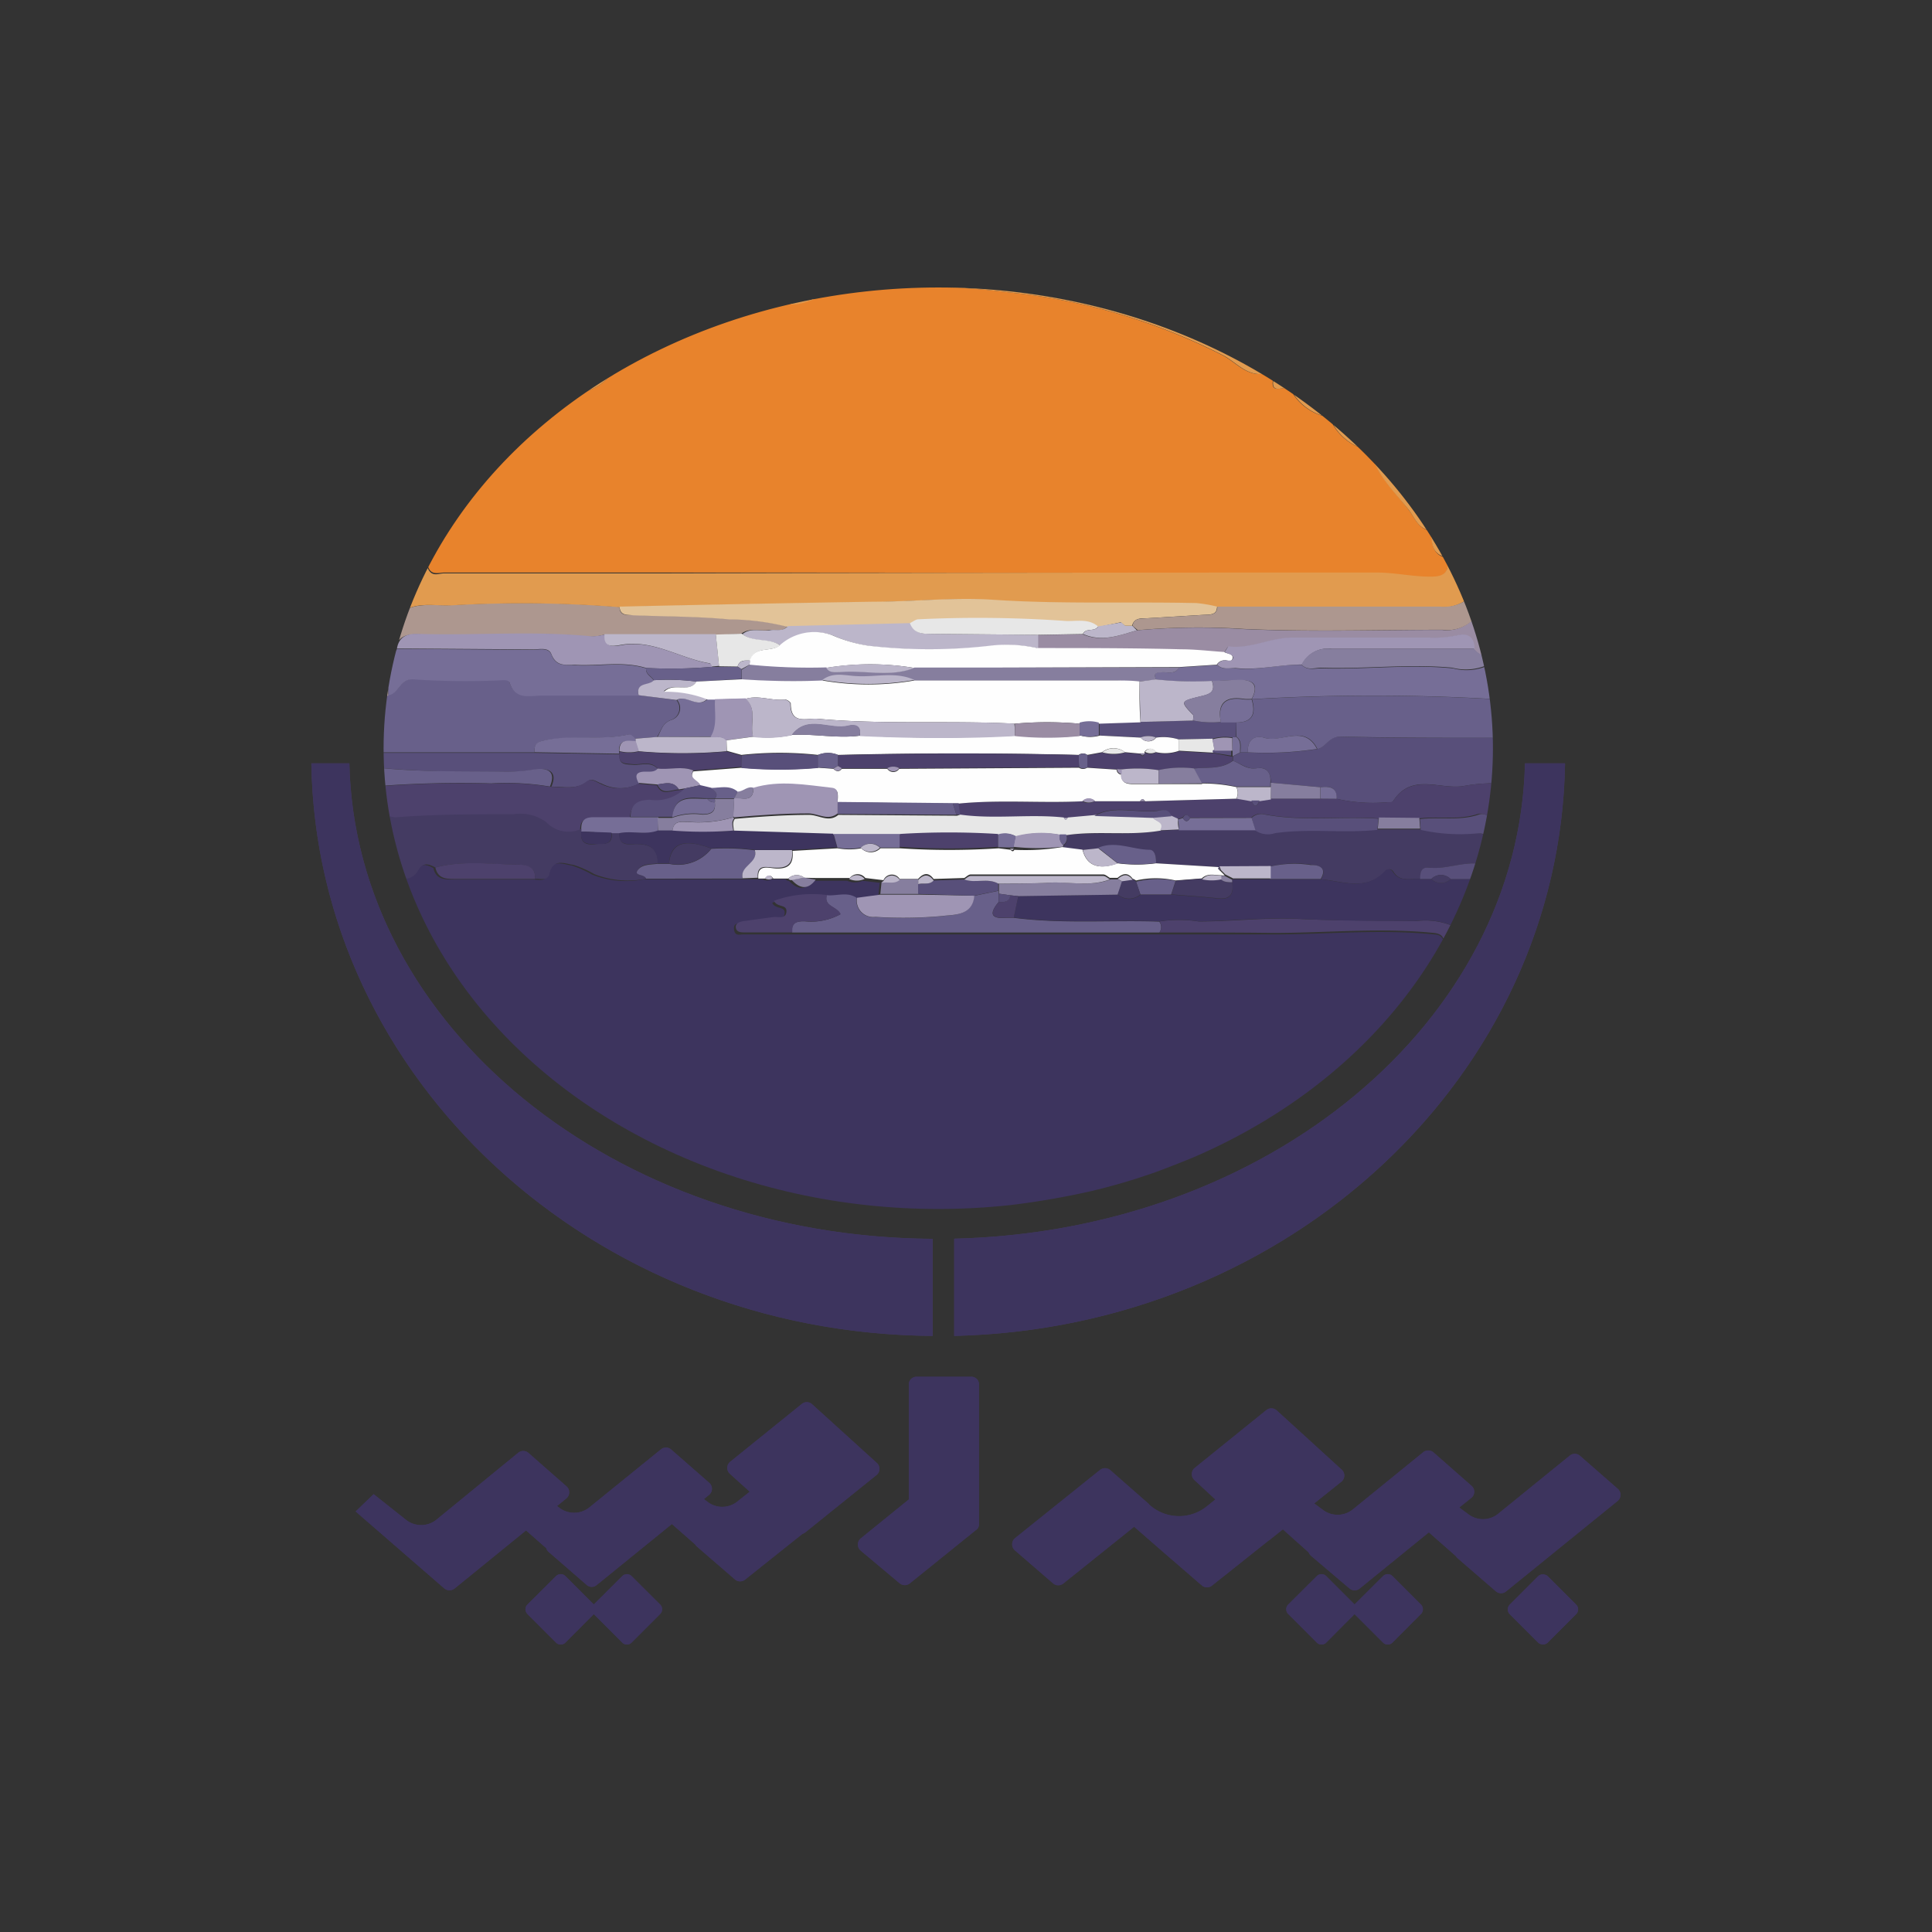 <svg xmlns="http://www.w3.org/2000/svg" viewBox="0 0 141.73 141.73"><rect x="0" y="0" width="141.73" height="141.73" fill="#333333" stroke="none"/><defs><style>.cls-1{fill:none}.cls-3{fill:#3d345e}.cls-5{fill:#68608a}.cls-6{fill:#443b62}.cls-7{fill:#584f7a}.cls-8{fill:#ad978f}.cls-9{fill:#4d416c}.cls-10{fill:#766e97}.cls-11{fill:#9a8ca3}.cls-12{fill:#e19b4f}.cls-13{fill:#e7e7e7}.cls-14{fill:#e2c398}.cls-15{fill:#fefefe}.cls-16{fill:#9f95b4}.cls-17{fill:#bcb6ca}.cls-18{fill:#867e9e}</style><clipPath id="clip-path"><ellipse class="cls-1" cx="68.83" cy="54.89" rx="40.69" ry="33.8"/></clipPath></defs><g id="Layer_2" data-name="Layer 2"><g id="Layer_1-2" data-name="Layer 1"><path class="cls-1" d="M0 0h141.73v141.73H0z"/><g clip-path="url(#clip-path)"><path class="cls-3" d="M97.87 78.77a.49.49 0 0 0-.42.36 1.83 1.83 0 0 0-1 .77l-.45.39a1.36 1.36 0 0 0-.9.74 1.42 1.42 0 0 0-1.07.63 4.91 4.91 0 0 0-1.92 1.13 2.15 2.15 0 0 0-1.22.75.15.15 0 0 0-.2.11c-2.86 1.1-5.64 2.37-8.6 3.23a58.35 58.35 0 0 1-13.88 1.93 56.09 56.09 0 0 1-7.06-.55 1.72 1.72 0 0 0-1.15-.08l-5-1.29a53.8 53.8 0 0 1-9.92-4 .16.16 0 0 0-.21-.11 1.29 1.29 0 0 0-.92-.5l-.41-.29v-.11h-.1l-.35-.21a3.42 3.42 0 0 0-1.66-1.07.13.13 0 0 0-.17-.11 1.57 1.57 0 0 0-1-.77.52.52 0 0 0-.48-.37 1.29 1.29 0 0 0-.92-.76 2 2 0 0 0-1.06-.9 1.39 1.39 0 0 0-.87-.85 1.89 1.89 0 0 0-.86-.84.84.84 0 0 0-.54-.6.41.41 0 0 0-.38-.43l-.6-.65a.79.79 0 0 0-.47-.64.61.61 0 0 0-.4-.48 3 3 0 0 0-1-1.26v-.1h-.09a1.4 1.4 0 0 0-.74-1c-.09-.26-.18-.52-.26-.78.07-.21.05-.34-.22-.27l-.07-.09c.24-.43.07-.62-.37-.67-.4-.3-.31-.92-.8-1.16a.45.45 0 0 0-.3-.55l-.22-.44a2.49 2.49 0 0 0-.59-1.26h.2c.32-.25.27-.39-.13-.44l-.16-.64c.62 0 1.24 0 1.58-.63s.79-.5 1.28-.23c.19.88.89.84 1.54.84h5.75c.39 0 1 .18 1.07-.37.27-1.18 1.14-.75 1.78-.66a7.67 7.67 0 0 1 1.51.67 6.7 6.7 0 0 0 3.81.34h8.7a.55.55 0 0 0 .59 0h1.1a.23.23 0 0 0 .23.11c.6.64 1.2.75 1.78 0h2.49a1.41 1.41 0 0 0 1.14 0l1.33.16a.1.1 0 0 0-.09.12l-.09.87-1.71.23c-.7-.48-1.47-.12-2.2-.2a8.24 8.24 0 0 0-3.87.44c.21.51 1 .21.91.81s-.66.33-1 .39l-2.06.28c-.31 0-.72 0-.65.49s.39.35.66.35h38.88c3.94 0 7.87-.4 11.81 0 .46 0 .67.24.72.66l-.29 1a.46.46 0 0 0-.36.5.44.44 0 0 0-.29.43 1.4 1.4 0 0 0-.62 1l-.18.26a1.71 1.71 0 0 0-.89 1.14 4.24 4.24 0 0 0-1.29 1.35l-1.18 1.33-1.62 1.49-.31.28a.76.76 0 0 0-.62.5z"/><path d="M41.22 29.37a.14.14 0 0 1 .15-.1c1.45-.52 3.11-.74 3.77-2.47a6.85 6.85 0 0 0 3.94-2l.57-.28a14.53 14.53 0 0 0 5.91-2.11l.55-.13c.32.4.48.18.61-.15a.28.28 0 0 0-.06-.18l.58.08c1.14.65 2.14-.1 3.21-.3A44.51 44.51 0 0 1 74 21.45a44.22 44.22 0 0 1 15.78 4.66c.94.52 1.79 1.62 3.13 1.26l.52.3c-.36 1.39.75.61 1.19.81a3.91 3.91 0 0 0 2.9 2.14h-.09.09a4 4 0 0 0 2.72 2.38l.39.44c.54 1.57 1.77 2.7 2.74 4 .4.52.72 1.46 1.66 1.5 0 .88 0 1.74 1.09 2a.39.39 0 0 1 .08.21c.07.88-.28 1.21-1.21 1.23-1.36 0-2.69-.3-4-.3Q75.08 42 49.2 42H32.63c-.39 0-.9.2-1.15-.26s0-1 .34-1.41a2.86 2.86 0 0 0 .86-2.13.12.12 0 0 1 .08-.14c1-.25 1.28-1 1.44-1.93.9-.44 1.74-.93 1.82-2.09.33 0 .39-.2.38-.47a5.91 5.91 0 0 1 1.88-1.74c.84-.17 1.59-.44 1.64-1.48.68-.05 1.2-.24 1.3-.98z" fill="#e8832c"/><path class="cls-5" d="M27.31 55.26v-.64l.2-.11-.2-.12a12.26 12.26 0 0 1 .09-2.84.22.22 0 0 0 .2-.07c.47.12.58-.34.87-.53.83 0 .83-1.27 2-1.14a57.29 57.29 0 0 0 6 .07c.32 0 .81-.11.91.18.42 1.28 1.47.92 2.34.93h7.12l2.78.37a.91.91 0 0 1-.43 1.47c-.64.26-.69.8-1 1.24l-1.63.12c-.14-.11-.31-.34-.43-.31-2.1.48-4.28 0-6.39.49-.5.13-.54.43-.53.82H27.58z"/><path class="cls-6" d="M109.29 62.8c0 .13-.07.27-.11.4l-.45.19c-1.31-.23-2.56.4-3.87.26-.58-.06-.68.35-.65.83-.71-.06-1.51.27-2-.55a.35.35 0 0 0-.59 0c-1.42 1.47-3.11.71-4.72.57.49-.8-.1-1-.66-1.06a8 8 0 0 0-3 .11l-3.81.06-4.62-.28c0-.39-.06-.92-.44-.93-1.27 0-2.52-.69-3.8-.15l-1.16.1-1.49-.19c.08 0 .11 0 .1-.12a.62.62 0 0 0 .2-.78c2.28-.29 4.6.07 6.88-.33l1.38-.06h5.62a1.65 1.65 0 0 0 1.47.21c2.49-.36 5 0 7.5-.24h3.11a13.33 13.33 0 0 0 4 .27c.83 0 1.1.29 1 1zM47.4 64.46a6.7 6.7 0 0 1-3.81-.34 7.67 7.67 0 0 0-1.51-.67c-.64-.09-1.51-.52-1.78.66-.12.55-.68.32-1.07.37.13-.91-.65-1-1.16-1.05-2 0-4.11-.33-6.13.21-.49-.27-.93-.41-1.28.23s-1 .66-1.58.63c-.22-.13-.23-.36-.24-.58.15-.66.17-1.29-.53-1.69h-.13a.64.64 0 0 0-.31-.82v-.1c0-.55-.09-1.1-.14-1.65h.28a3.59 3.59 0 0 0 1.08.25c2.89-.26 5.79-.22 8.69-.23a3.21 3.21 0 0 1 2.37.57 2.27 2.27 0 0 0 2.5.55.5.5 0 0 1 0 .21c-.12.8.33 1 1 .92s1.3.14 1.23-.84h.57c-.07 1 .61.85 1.21.83 1 0 1.62.32 1.6 1.42-.55.07-1.22 0-1.5.54-.2.36.52.25.64.58z"/><path class="cls-7" d="M109.67 54.11c.07.93.14 1.86.22 2.78l-.22.57a12.27 12.27 0 0 0-2.34.21c-1.74.26-3.79-1-5.14 1.11 0 .08-.26.08-.4.07a12 12 0 0 1-3.73-.25c0-.89-.53-.93-1.19-.85l-3.64-.33c0-.73-.3-1.18-1-1.06S91 56 90.45 55.81v-.33l.55-.28h.58a25.22 25.22 0 0 0 5.06-.25c.64-.14.8-.94 1.71-.91 3.75.12 7.53.06 11.32.07z"/><path class="cls-5" d="M91.55 55.19H91c0-.4.12-.85-.3-1.15V53c1.26 0 1.43-.68 1.15-1.7a152 152 0 0 1 17.86 0 6.7 6.7 0 0 1 0 2.82c-3.79 0-7.57 0-11.35-.08-.91 0-1.07.77-1.71.91-.94-1.87-2.6-.43-3.87-.82-.78-.23-1.3.18-1.23 1.06z"/><path class="cls-8" d="M28.49 51c-.29.19-.4.65-.87.53-.16-1.62.61-3.1.64-4.69.29-.2.28-.54.38-.82.06-.13.12-.26.19-.39a.46.46 0 0 1 .12-.24c1.17-1.36 2.68-.92 4.2-1a90.16 90.16 0 0 1 12.3.13c0 .72.6.57 1 .59 2.36.09 4.72.08 7.07.3a17.85 17.85 0 0 1 4.24.54c-.4.45-.94.21-1.41.28-.66.09-1.37-.22-2 .28l-1.91.06h-8.16a4.05 4.05 0 0 1-1 .14c-4.24-.42-8.49 0-12.73-.18-.79 0-1.39.2-1.54 1.07a8.28 8.28 0 0 0-.52 3.4z"/><path class="cls-9" d="M98.06 58.6a12 12 0 0 0 3.73.25c.14 0 .35 0 .4-.07 1.35-2.08 3.4-.85 5.14-1.11a12.27 12.27 0 0 1 2.34-.21l.2.28a1 1 0 0 0 0 .84v.57c-.06.44-.13.88-.19 1.32a.7.7 0 0 0-.23-.11c-.21-.47-.56-.79-1.09-.63-1.4.45-2.85.13-4.26.31h-3c-2.77-.19-5.55.21-8.31-.3a1 1 0 0 0-1 .24h-4.51q-.27-.39-.54 0l-.36.11-.48-.18c-.17-.57-.65-.48-1.05-.44-1.53.18-3.13-.45-4.6.37l-2 .18L78 60c-2.53-.27-5.07.14-7.6-.21l-.11-.84c3-.3 6 0 9.08-.17a.92.92 0 0 0 .92 0H84l6.71-.19 1.1.13c.18.49.38.52.6 0l.85-.13h3.62z"/><path class="cls-10" d="M109.69 51.29a152 152 0 0 0-17.86 0c.51-1 .2-1.41-.85-1.4-.69 0-1.38.05-2.07.08a26.68 26.68 0 0 1-4.1-.12c-.23-.48 0-.53.43-.54s1 .18 1.25-.35l2.81-.18c.39.4.88.2 1.33.25 1.63.17 3.23-.31 4.86-.26.41.45 1 .25 1.44.26 3.22.1 6.42-.32 9.65 0a3.89 3.89 0 0 0 2.68-.25 1 1 0 0 1 .29.85c-.39.45-.46.85.18 1.14z"/><path class="cls-7" d="M27.63 55.23h11.63l6.2.11c-.09.78.44.73 1 .77s1.3-.28 1.82.32c-.29.31-.68.21-1 .23-.65 0-.61.38-.38.82a3 3 0 0 1-2.77 0c-.35-.11-.7-.44-1-.17-.83.66-1.77.39-2.68.4.53-1.23-.37-1.37-1.14-1.26a13.14 13.14 0 0 1-2.07.17c-3.17 0-6.34 0-9.5-.3l-.3-.2v-.68z"/><path class="cls-11" d="M109.29 47.6l.12.6a.64.64 0 0 1-.2 0 1.53 1.53 0 0 1-1.08-.56c0-.89-.53-1.2-1.27-1a7.73 7.73 0 0 1-2.08.17h-10c-1.59 0-3 .84-4.67.65-.08 0-.2.27-.31.41-1.07-.07-2.13-.19-3.2-.2-3.51-.05-7-.06-10.53-.09v-1l3.34-.06c1.37.61 2.65.11 4-.28a50.61 50.61 0 0 1 7.79-.09c4.85.22 9.73.06 14.59.06a2.71 2.71 0 0 0 2.19-.7c.94.37.54 1.6 1.31 2.09z"/><path class="cls-12" d="M92.94 27.37c-1.34.36-2.19-.74-3.13-1.26A44.22 44.22 0 0 0 74 21.45a44.51 44.51 0 0 0-13.58.32c-1.07.2-2.07.95-3.21.3 1.3-.75 2.87-.53 4.21-1.15l.57-.09a2.62 2.62 0 0 0 1.68-.1l.8.08h.38l9.23-.05 5.06.89.84.14 6.75 2.17.66.16a41.18 41.18 0 0 0 5.21 2.76l.31.24z"/><path class="cls-13" d="M61.16 88.29a56.09 56.09 0 0 0 7.06.55 58.35 58.35 0 0 0 13.88-1.93c3-.86 5.74-2.13 8.6-3.23-1.54 1.53-3.63 2-5.55 2.68a50.78 50.78 0 0 1-9.58 2.43 10.65 10.65 0 0 1-1.25.15c-3.81.13-7.63.26-11.44 0-.65-.03-1.33.06-1.72-.65z"/><path class="cls-5" d="M27.63 56.31c3.16.34 6.33.25 9.5.3a13.14 13.14 0 0 0 2.07-.17c.77-.11 1.67 0 1.14 1.26a19.34 19.34 0 0 0-4.3-.23 80 80 0 0 0-8.34.2c-.07-.27.47-.76-.29-.77 0-.2-.05-.4-.08-.6z"/><path class="cls-13" d="M45.14 82.84a53.8 53.8 0 0 0 9.92 4l5 1.29c-1.58.47-3-.34-4.43-.72A41.82 41.82 0 0 1 46 83.63c-.32-.2-.8-.26-.86-.79z"/><path class="cls-12" d="M105 38.9c-.94 0-1.26-1-1.66-1.5-1-1.26-2.2-2.39-2.74-4 1.32.64 1.8 2.15 3 3l.27.3a.77.77 0 0 0 .52.68v.15a.71.71 0 0 0 .53.68.1.1 0 0 0 .06.15c.02.18.02.36.02.54z"/><path class="cls-13" d="M108.73 63.39l.45-.19a12.09 12.09 0 0 1-3.55 6.92c.1-.34.2-.68.29-1a1.37 1.37 0 0 0 .63-1.18 5.12 5.12 0 0 0 1.75-3.42c.14-.39.29-.76.43-1.13z"/><path class="cls-12" d="M55.56 22.45a14.53 14.53 0 0 1-5.91 2.11l.4-.5.44-.14a1.3 1.3 0 0 0 1.12-.46 1 1 0 0 0 .85-.31c1.1.07 1.99-.77 3.1-.7zM45.14 26.8c-.66 1.73-2.32 1.95-3.77 2.47.05-.15.1-.3.14-.45a3.58 3.58 0 0 0 1.68-1.15l.31-.24c.65.07 1.01-.63 1.64-.63zm0 .01c.45-.75 1.43-.75 2-1.38a.65.65 0 0 0 .59-.27l1.38-.32a6.85 6.85 0 0 1-3.97 1.97z"/><path class="cls-10" d="M27.7 59.7h-.25c.15-.92-.38-1.84 0-2.77.76 0 .22.5.29.77a5 5 0 0 1 .28 2h-.14z"/><path class="cls-13" d="M99.16 77.71l1.62-1.49a1.54 1.54 0 0 1-1.62 1.49zm2.84-2.82a4.24 4.24 0 0 1 1.31-1.48c-.01.9-.59 1.27-1.31 1.48zm-9.84 7.9a4.91 4.91 0 0 1 1.92-1.13c-.35.88-1.15.99-1.92 1.13zm17.31-22.43a.7.7 0 0 1 .23.11 1.71 1.71 0 0 1-.41 2.33l-.07-.65a2.34 2.34 0 0 0 .25-1.79zm-80.63 3.56c0 .22 0 .45.24.58.05.21.11.42.16.64s.09.3.13.44h-.2a1.15 1.15 0 0 1-.6-1.66h.27z"/><path class="cls-5" d="M28.84 63.92h-.27c-.06-.57-.5-1.08-.26-1.69.69.4.69 1.03.53 1.69z"/><path class="cls-13" d="M41.48 80.58a3.42 3.42 0 0 1 1.66 1.07 1.77 1.77 0 0 1-1.66-1.07zM32.83 72a3 3 0 0 1 1 1.26 1.08 1.08 0 0 1-1-1.26zM90.9 83.57a2.15 2.15 0 0 1 1.22-.75c-.12.64-.66.74-1.22.75zm12.37-10.14a1.71 1.71 0 0 1 .89-1.14 1 1 0 0 1-.89 1.14z"/><path class="cls-12" d="M40 30.32c.14-.22.28-.44.43-.66a.48.48 0 0 0 .51-.36l.32.08c-.14.73-.66.92-1.26.94z"/><path class="cls-13" d="M32 70.81a1.4 1.4 0 0 1 .74 1 .74.74 0 0 1-.74-1zM36.17 76a1.89 1.89 0 0 1 .86.84c-.6.02-.87-.28-.86-.84z"/><path class="cls-13" d="M37 76.82a1.39 1.39 0 0 1 .87.85c-.57.02-.87-.25-.87-.85zm2 1.75a1.29 1.29 0 0 1 .92.76c-.64.09-.92-.21-.92-.76zm1.35 1.13a1.57 1.57 0 0 1 1 .77.77.77 0 0 1-1-.77zM95.14 81a1.36 1.36 0 0 1 .9-.74.73.73 0 0 1-.9.74zm1.35-1.1a1.83 1.83 0 0 1 1-.77.75.75 0 0 1-1 .77z"/><path class="cls-11" d="M109.54 49.59l.31.27c0 .29-.09.58-.13.87-.64-.29-.57-.73-.18-1.14z"/><path class="cls-13" d="M94.09 81.65a1.42 1.42 0 0 1 1.07-.65c-.16.61-.59.65-1.07.65zm15.78-23.91l-.2-.28c.07-.19.14-.38.22-.57.66.3.66.58-.02.85zM44 82.23a1.29 1.29 0 0 1 .92.5c-.42.05-.83.09-.92-.5zM104.34 72a1.4 1.4 0 0 1 .62-1c.1.59-.05.94-.62 1z"/><path class="cls-12" d="M56.11 22.32v-.27l.61.11c-.13.34-.29.56-.61.16z"/><path class="cls-13" d="M109.89 59.15v-.57c.18 0 .38.06.38.28s-.19.27-.38.29zm-82.02 2.3a.64.64 0 0 1 .31.82c-.45-.15-.49-.44-.31-.82z"/><path class="cls-7" d="M31.08 69c.44 0 .61.24.37.67a.75.75 0 0 1-.37-.67z"/><path class="cls-13" d="M34.21 73.69a.79.79 0 0 1 .47.64c-.4-.03-.52-.27-.47-.64zm1.43 1.7a.84.84 0 0 1 .54.6c-.42.01-.61-.18-.54-.6zm62.59 3.1a.76.76 0 0 1 .62-.5c-.02.39-.22.58-.62.5zm7.02-7.85a.46.46 0 0 1 .36-.5c-.01.25-.09.45-.36.5zM30 67.29a.45.45 0 0 1 .3.55c-.3-.08-.3-.29-.3-.55zm9.85 12.02a.52.52 0 0 1 .48.37c-.25-.01-.44-.08-.48-.37z"/><path class="cls-13" d="M35.28 75a.41.41 0 0 1 .38.43c-.27-.04-.36-.21-.38-.43zm-.85 1.09l-.28-.33z"/><path class="cls-10" d="M27.63 56.31h-.3a.12.12 0 0 1 0-.19zm0-1.08l-.3.2c-.06-.06-.07-.11 0-.17z"/><path class="cls-7" d="M31.52 69.76c.27-.07.29.06.22.27z"/><path class="cls-13" d="M105.9 72.66l-.26.35zm-62.41 9.2l.1-.03.01.11-.11-.08z"/><path class="cls-10" d="M27.33 54.39l.2.12-.2.11a.17.17 0 0 1 0-.23z"/><path class="cls-14" d="M28.53 45.64l.3-.06c-.07.13-.13.26-.19.39zm36.35-24.85h-.38a.23.23 0 0 1 .38 0z"/><path class="cls-13" d="M34.16 75.77l-.31-.27zm-4.4-8.93l.22.44a.36.36 0 0 1-.22-.44zm68.11 11.93l.38-.29a.35.35 0 0 1-.38.29z"/><path class="cls-15" d="M77.92 62.14l1.49.19c.3 1.17 1.16 1.51 2.57 1a10.73 10.73 0 0 0 2.83 0l4.62.28-.08.1a1 1 0 0 0 .17.18l.32.32a.69.69 0 0 1-.24 0c-.49 0-1-.19-1.44.23l-1.92.15a6.6 6.6 0 0 0-2.9 0 1.19 1.19 0 0 0-.25-.13c-.35-.48-.72-.39-1.11-.06h-.56c-.16-.09-.32-.25-.48-.25H71.2c-.15 0-.31.17-.46.26l-2.25.07c-.36-.5-.74-.45-1.14 0H66a.67.67 0 0 0-1.19.09l-1.33-.16a.72.72 0 0 0-1.14 0h-2.49l-.85-.02a.88.88 0 0 0-1.17.06h-1.1c-.2-.28-.39-.28-.59 0h-.51c-.1-1.08.75-.77 1.25-.74 1 .06 1.35-.35 1.26-1.29l3.31-.19a4.79 4.79 0 0 0 1.73 0 1 1 0 0 0 1.41 0h1.43a54.66 54.66 0 0 0 7.24 0l.88.11c.11.15.21.13.27 0a16.39 16.39 0 0 0 3.51-.2z"/><path class="cls-5" d="M85.05 68.41H58.11c-.09-.73.34-.84.93-.82a4.49 4.49 0 0 0 2.61-.52c-.25-.59-1.24-.56-1-1.4.73.08 1.5-.28 2.2.2a1.2 1.2 0 0 0 1.34 1.4 31.87 31.87 0 0 0 4.89-.06c.86-.12 2.24 0 2.38-1.49l1.79-.37a.81.81 0 0 1 0 .22v.61c-.68.82-.59 1.25.57 1.15h.54c3.55.46 7.12.16 10.68.28a.66.66 0 0 1 .01.8z"/><path class="cls-9" d="M85.05 68.41a.66.66 0 0 0 0-.81 9.34 9.34 0 0 1 2.89 0c2.43 0 4.88-.3 7.27-.19 2.9.14 5.79.11 8.69.16a5.21 5.21 0 0 1 2.65.35 1.37 1.37 0 0 1-.63 1.18c0-.42-.26-.61-.72-.66-3.94-.4-7.87 0-11.81 0-2.78-.04-5.56-.03-8.34-.03z"/><path class="cls-16" d="M71.48 65.71c-.14 1.51-1.52 1.37-2.38 1.49a31.87 31.87 0 0 1-4.89.06 1.2 1.2 0 0 1-1.34-1.4l1.71-.23h2.81z"/><path class="cls-5" d="M47.4 64.46c-.12-.33-.84-.22-.66-.55.28-.51.95-.47 1.5-.54h.84a3.11 3.11 0 0 0 3.1-1.1 16.22 16.22 0 0 1 3.19.11c.3 1-1.13 1.15-.89 2.07z"/><path class="cls-9" d="M60.67 65.66c-.26.84.73.81 1 1.4a4.49 4.49 0 0 1-2.61.52c-.59 0-1 .09-.93.82h-3.49c-.27 0-.61 0-.66-.35s.34-.45.65-.49l2.06-.28c.38-.06.94.19 1-.39s-.7-.3-.91-.81a8.24 8.24 0 0 1 3.89-.42zm-28.73-2.02c2-.54 4.08-.24 6.13-.21.51 0 1.29.14 1.16 1.05h-5.75c-.65 0-1.35.04-1.54-.84z"/><path class="cls-17" d="M54.48 64.43c-.24-.92 1.19-1.12.89-2.07h2.73c.09.94-.27 1.35-1.26 1.29-.5 0-1.35-.34-1.25.74z"/><path class="cls-18" d="M67.39 65.58h-2.81l.09-.87c.43-.08.9.12 1.28-.21h1.4v.31zM59 64.39l.84.14c-.58.78-1.18.67-1.78 0z"/><path class="cls-17" d="M66 64.55c-.38.33-.85.13-1.28.21a.1.1 0 0 1 .09-.12.67.67 0 0 1 1.19-.09zm-3.71-.07a.72.72 0 0 1 1.14 0 1.41 1.41 0 0 1-1.14 0zM59 64.39l-.94.17a.23.23 0 0 1-.23-.11.88.88 0 0 1 1.17-.06zm-2.9.04c.2-.27.39-.27.59 0a.55.55 0 0 1-.59 0z"/><path class="cls-7" d="M29.37 65.58c0-.14-.09-.29-.13-.44.4.05.45.19.13.44z"/><path class="cls-12" d="M106.2 41.09a6.06 6.06 0 0 1 1.38 2.91 2.94 2.94 0 0 1-2 .54H89.24a10.16 10.16 0 0 0-1.51-.26c-5-.11-9.92.09-14.88-.24-2.93-.2-5.89.09-8.83.14q-9.3.15-18.61.36a90.16 90.16 0 0 0-12.3-.13c-1.52.05-3-.39-4.2 1l.09-.29a.09.09 0 0 0 .05-.12 19.76 19.76 0 0 1 3.59-6.74 2.86 2.86 0 0 1-.86 2.13c-.31.39-.64.88-.34 1.41s.76.26 1.15.26H49.2Q75.08 42 101 42c1.35 0 2.68.32 4 .3.92 0 1.27-.3 1.2-1.21zM94.65 28.48a7.68 7.68 0 0 1 2.9 2.14 3.91 3.91 0 0 1-2.9-2.14zm4.74 3.41l.85 1.11a4 4 0 0 1-2.69-2.37c.84.09 1.18.91 1.84 1.26zm-65.14 3.69c.67-.42 1-1.26 1.78-1.56-.08 1.16-.92 1.65-1.82 2.09zM105 38.9l.51.33c.06.59.67 1 .58 1.65-1.09-.24-1.09-1.1-1.09-1.98zm-72.24-.85a3.33 3.33 0 0 1 1.44-1.93c-.2.88-.43 1.68-1.44 1.93zm6.53-7.52l.65-.2c0 1-.8 1.31-1.64 1.48.13-.58.7-.81.99-1.28zm54.17-2.86l.88.28.31.53c-.44-.2-1.55.58-1.19-.81zM36 34a.44.44 0 0 1 .38-.47c.05.29-.01.47-.38.47z"/><path class="cls-10" d="M28.49 51a8.28 8.28 0 0 1 .63-3.4l9.93.07c.5 0 1.19-.2 1.4.35.35.91 1 .73 1.71.78 1.74.11 3.51-.3 5.24.23-.06.46.4.59.56.9-.31.42-1.34.12-1.11 1.1h-7.12c-.87 0-1.92.35-2.34-.93-.1-.29-.59-.18-.91-.18a57.29 57.29 0 0 1-6-.07c-1.16-.17-1.16 1.07-1.99 1.15zm19.75 3.06c.27-.44.32-1 1-1.24a.91.91 0 0 0 .43-1.47c.74-.41 1.54.66 2.26-.09h.56c-.06.93.22 1.9-.28 2.78z"/><path class="cls-17" d="M48.24 54.06h3.93c.37.08.81-.13 1.13.24v.81a36.68 36.68 0 0 1-6.46 0l-.23-.71a.76.76 0 0 0 0-.21z"/><path class="cls-10" d="M46.61 54.18a.76.76 0 0 1 0 .21c-.56 0-1.23-.2-1.2.74a.3.3 0 0 1 0 .16l-6.2-.11c0-.39 0-.69.53-.82 2.11-.54 4.29 0 6.39-.49.17-.03.34.2.48.31z"/><path class="cls-17" d="M51.89 51.26c-.72.75-1.52-.32-2.26.09L46.85 51c-.23-1 .8-.68 1.11-1.1a16.36 16.36 0 0 1 3.13.1c-.56.91-1.63 0-2.4.71a8.25 8.25 0 0 1 3.2.55z"/><path class="cls-3" d="M106.55 67.91a5.21 5.21 0 0 0-2.65-.35c-2.9 0-5.79 0-8.69-.16-2.39-.11-4.84.16-7.27.19a9.34 9.34 0 0 0-2.89 0c-3.56-.12-7.13.18-10.68-.28l.33-1.58 7.3-.1a1.28 1.28 0 0 0 1.67 0h2.25c1.16.09 2.31.17 3.46.29.92.09 1.14-.39 1-1.18a.65.65 0 0 0 0-.24h6.47c1.61.14 3.3.9 4.72-.57a.35.35 0 0 1 .59 0c.51.82 1.31.49 2 .55h.84a1 1 0 0 0 1.42 0h1.85a5.12 5.12 0 0 1-1.72 3.43z"/><path class="cls-13" d="M70.44 59.76c2.53.35 5.07-.06 7.6.21.09.21.18.22.29 0l2-.18 4.24.14c.15.35 1 .3.58 1-2.28.4-4.6 0-6.88.33h-.45a7.37 7.37 0 0 0-3.27.11 1.61 1.61 0 0 0-1.29-.13 58 58 0 0 0-7.22 0h-4.86l-7.34-.23c0-.32-.16-.64.07-.94 1.81-.16 3.62-.29 5.45-.29.71 0 1.43.59 2.14 0l8.71.06z"/><path class="cls-7" d="M91.82 60a1 1 0 0 1 1-.24c2.76.51 5.54.11 8.31.3l-.09.82c-2.49.26-5-.12-7.5.24a1.65 1.65 0 0 1-1.47-.21zm17.65.36a2.34 2.34 0 0 1-.25 1.79c.09-.76-.18-1.09-1-1a13.33 13.33 0 0 1-4-.27l-.06-.79c1.41-.18 2.86.14 4.26-.31.49-.21.84.11 1.05.58z"/><path class="cls-10" d="M91.82 60l.28.91h-5.62c0-.27 0-.53-.07-.79l.36-.11q.27.46.54 0z"/><path class="cls-5" d="M84.81 63.31a10.73 10.73 0 0 1-2.83 0l-1.41-1.12c1.28-.54 2.53.15 3.8.15.38.05.44.58.44.97zm12.07 1.17h-3.71v-.91a8 8 0 0 1 3-.11c.61-.02 1.2.22.71 1.02z"/><path class="cls-7" d="M105 64.48h-.82c0-.48.07-.89.65-.83 1.31.14 2.56-.49 3.87-.26-.14.37-.29.74-.43 1.1h-1.85a1 1 0 0 0-1.42-.01z"/><path class="cls-16" d="M74.5 61.34a7.37 7.37 0 0 1 3.27-.11.78.78 0 0 0 .23.77c0 .08 0 .12-.1.12a16.39 16.39 0 0 1-3.57 0z"/><path class="cls-17" d="M93.22 63.53v.91h-2.76l-.57-.29-.32-.32-.11-.28z"/><path class="cls-18" d="M104.12 60l.06.79h-3.11l.09-.82z"/><path class="cls-17" d="M80.57 62.23L82 63.35c-1.41.49-2.27.15-2.57-1zm5.84-2.17c0 .26 0 .52.07.79l-1.38.06c.38-.66-.43-.61-.58-1l1.41-.07z"/><path class="cls-5" d="M78 62a.78.78 0 0 1-.25-.79h.45a.62.62 0 0 1-.2.79zm11.41 1.59l.11.28a1 1 0 0 1-.17-.18l.08-.1z"/><path class="cls-9" d="M28 59.69a5 5 0 0 0-.28-2 80 80 0 0 1 8.34-.2 19.34 19.34 0 0 1 4.3.23c.91 0 1.85.26 2.68-.4.35-.27.7.06 1 .17a3 3 0 0 0 2.77 0l1.38.12c.37.81 1 .38 1.58.36l.43-.07a3 3 0 0 1-2.57.86c-.88 0-1.39.32-1.41 1.25h-2.66c-.61 0-1 .13-1 .84a2.27 2.27 0 0 1-2.5-.55 3.21 3.21 0 0 0-2.37-.57c-2.9 0-5.8 0-8.69.23a3.59 3.59 0 0 1-1-.27z"/><path class="cls-3" d="M53.79 60.93l7.34.23c.1.34.19.67.28 1l-3.31.19h-2.73a16.22 16.22 0 0 0-3.19-.11c-2-.75-3-.41-3.1 1.1h-.84c0-1.1-.61-1.45-1.6-1.42-.6 0-1.28.13-1.21-.83.94-.15 1.91.16 2.84-.2h1.06a28.89 28.89 0 0 0 4.46.04z"/><path class="cls-10" d="M48.27 60.92c-.93.36-1.9 0-2.84.2h-.57L42.64 61a.5.5 0 0 0 0-.21c0-.71.36-.85 1-.84h4.66z"/><path class="cls-3" d="M42.64 61l2.22.08c.07 1-.63.81-1.23.84s-1.11-.08-.99-.92z"/><path class="cls-9" d="M90.42 55.48v.33c-.87.65-1.9.46-2.88.57a7.77 7.77 0 0 0-2.54.12 10.09 10.09 0 0 0-2.69-.06h-.38l-2.16-.14v-.89l1.09-.2a3.15 3.15 0 0 0 1.67 0l1.11.1c.11.2.22.21.33 0v-.11a.88.88 0 0 0 .82 0 3 3 0 0 0 1.7-.09l2.57.15 1.38.26z"/><path class="cls-5" d="M87.57 56.38c1-.11 2 .08 2.88-.57.57.21 1 .66 1.74.55s1.07.33 1 1.06v.28h-2.53a11.26 11.26 0 0 0-2.53-.26z"/><path class="cls-10" d="M91.55 55.19c-.07-.88.45-1.29 1.19-1.07 1.27.39 2.93-1 3.87.82a25.22 25.22 0 0 1-5.06.25z"/><path class="cls-18" d="M93.22 57.7v-.28l3.64.33v.84h-3.62z"/><path class="cls-10" d="M96.87 58.59v-.84c.66-.08 1.23 0 1.19.85zm-6.2-4.54c.42.3.28.75.3 1.15l-.55.28v-1.41z"/><path class="cls-7" d="M90.67 54.05l-.27.05a3.27 3.27 0 0 0-1.46.09l-2.48.05a3.74 3.74 0 0 0-1.66-.14 1.66 1.66 0 0 0-1.14 0l-3-.15v-.89l3.06-.1 3.86-.1a6.65 6.65 0 0 0 2 .1h1.12z"/><path class="cls-10" d="M90.68 53h-1.12c-.25-1.4.36-1.91 1.71-1.69a3.35 3.35 0 0 0 .55 0c.29.99.12 1.69-1.14 1.69z"/><path class="cls-14" d="M45.45 44.5q9.3-.21 18.61-.36c2.94 0 5.9-.34 8.83-.14 5 .33 9.92.13 14.88.24a10.16 10.16 0 0 1 1.51.26c0 .61-.48.58-.91.6l-4.32.26c-.42 0-.87 0-1 .55h-.52l-.31-.26-1.66.35c-.76-.64-1.71-.32-2.55-.41a91.91 91.91 0 0 0-10.63-.11c-.21 0-.42.19-.63.29l-9 .21a17.85 17.85 0 0 0-4.24-.54c-2.35-.22-4.71-.21-7.07-.3-.39-.07-.95.08-.99-.64z"/><path class="cls-16" d="M47.4 49c-1.73-.53-3.5-.12-5.24-.23-.68 0-1.36.13-1.71-.78-.21-.55-.9-.34-1.4-.35l-9.93-.07c.15-.87.75-1.1 1.54-1.07 4.24.13 8.49-.24 12.73.18a4.05 4.05 0 0 0 1-.14c-.12 1 .67.88 1.19.79 2.37-.43 4.34 1 6.53 1.35.06 0 .09.16.13.24a35 35 0 0 1-4.84.08z"/><path class="cls-17" d="M57.8 45.93l9-.22c.31.86 1 .78 1.74.79l7.62.07v1a10.33 10.33 0 0 0-3.46-.17 39 39 0 0 1-8.9 0 10.51 10.51 0 0 1-2.67-.77 3.79 3.79 0 0 0-3.85.74c-.84-.58-2-.19-2.81-.85.6-.5 1.31-.19 2-.28.39-.1.93.14 1.33-.31zm-5.6 2.97c0-.08-.07-.23-.13-.24-2.19-.35-4.16-1.78-6.53-1.35-.52.09-1.31.25-1.19-.79h8.16l.24 2.33z"/><path class="cls-13" d="M52.75 48.88l-.24-2.33 1.91-.06c.83.66 2 .27 2.81.85-.65.54-1.84 0-2.2 1.12-.37 0-.79-.08-.92.44z"/><path class="cls-15" d="M88.16 57.48a11.26 11.26 0 0 1 2.53.26.89.89 0 0 1 0 .85l-6.69.19c-.12-.2-.24-.2-.37 0h-3.3a.66.66 0 0 0-.92 0c-3 .15-6.06-.13-9.08.17h-.44l-8.44-.09c0-.39.14-1-.42-1-1.91-.22-3.84-.59-5.76 0-.44-.15-.74.29-1.15.28-.59-.51-1.27-.33-1.94-.28l-.8-.19c-.15-.38-.88-.47-.52-1.08l3.55-.27a32.09 32.09 0 0 0 5.63 0l1.1.08c.21.21.42.25.61 0h3.34a.53.53 0 0 0 .88 0l13.18-.08a.55.55 0 0 0 .6 0l2.16.14a.4.4 0 0 0 .35.37c0 .66.46.7 1 .69h4.94z"/><path class="cls-7" d="M85.93 59.88l-1.41.12-4.24-.14c1.47-.82 3.07-.19 4.6-.37.4-.09.88-.18 1.05.39z"/><path class="cls-17" d="M90.7 58.59a.89.89 0 0 0 0-.85h2.53v.91l-.85.13h-.6z"/><path class="cls-7" d="M91.8 58.72h.6c-.22.52-.4.49-.6 0zM87.31 60q-.27.46-.54 0 .23-.44.54 0zm-17.42-1.08h.44c0 .28.08.56.11.84h-.28z"/><path class="cls-16" d="M79.41 58.75a.66.66 0 0 1 .92 0 .92.92 0 0 1-.92 0zm4.21.02c.13-.19.25-.19.37 0z"/><path class="cls-17" d="M78.33 60c-.11.2-.2.19-.29 0z"/><path class="cls-15" d="M55 48.46c.36-1.12 1.55-.58 2.2-1.12a3.79 3.79 0 0 1 3.85-.74 10.51 10.51 0 0 0 2.67.77 39 39 0 0 0 8.9 0 10.33 10.33 0 0 1 3.46.17c3.51 0 7 0 10.53.09 1.07 0 2.13.13 3.2.2.21.15.65.08.61.44s-.38.15-.58.17a.66.66 0 0 0-.58.32l-2.81.18-19.38.06a19.73 19.73 0 0 0-6.46 0 44.15 44.15 0 0 1-5.63-.2z"/><path class="cls-18" d="M55 48.76a44.15 44.15 0 0 0 5.63.2c.24.4.64.35 1 .32 1.82-.17 3.68.4 5.46-.31H86.5c-.3.53-.81.32-1.25.35s-.66.06-.43.54l-1.23.14c-.6 0-1.21-.07-1.81-.07h-14.7c-1.37-.63-2.81-.2-4.22-.26-.83 0-1.74-.33-2.53.28a53.16 53.16 0 0 1-5.92-.09v-.73z"/><path class="cls-16" d="M89.29 48.76a.66.66 0 0 1 .58-.32c.2 0 .55.1.58-.17s-.4-.29-.61-.44c.11-.14.23-.42.31-.41 1.62.19 3.08-.66 4.67-.65h10a7.73 7.73 0 0 0 2.08-.17c.74-.19 1.29.12 1.27 1H97.7a2.1 2.1 0 0 0-2.18 1.15c-1.63 0-3.23.43-4.86.26-.49-.01-.98.15-1.37-.25z"/><path class="cls-18" d="M95.48 48.75a2.1 2.1 0 0 1 2.18-1.15h10.47a1.53 1.53 0 0 0 1.08.56v.57a3.89 3.89 0 0 1-2.68.25c-3.23-.3-6.43.12-9.65 0-.45.02-.99.22-1.4-.23z"/><path class="cls-17" d="M83.59 50l1.21-.16a25.48 25.48 0 0 0 4.1.11c.33.89-.26 1-.9 1.15-1.42.35-1.41.37-.48 1.35.06.07 0 .27 0 .41l-3.86.1z"/><path class="cls-18" d="M87.52 52.85c0-.14.06-.34 0-.41-.93-1-.94-1 .48-1.35.64-.16 1.23-.26.9-1.15.69 0 1.38-.06 2.07-.07 1 0 1.36.45.85 1.4a3.35 3.35 0 0 1-.55 0c-1.35-.22-2 .29-1.71 1.69a6.65 6.65 0 0 1-2.04-.11z"/><path class="cls-9" d="M54.41 56.25l-3.55.27c-.85-.35-1.75 0-2.61-.14-.52-.6-1.21-.26-1.82-.32s-1.06 0-1-.77a.3.3 0 0 0 0-.16 2.89 2.89 0 0 0 1.43 0 36.68 36.68 0 0 0 6.46 0l1.07.3z"/><path class="cls-16" d="M48.25 56.38c.86.11 1.76-.21 2.61.14-.36.61.37.7.52 1.08l-1.15.24-.43.07c-.4-.64-1-.44-1.58-.36l-1.38-.12c-.23-.44-.27-.78.38-.82.35-.02.78.08 1.03-.23z"/><path class="cls-8" d="M83.08 45.91c.1-.57.55-.52 1-.55l4.32-.26c.43 0 .88 0 .91-.6h16.34a2.94 2.94 0 0 0 2-.54c.48.42.23 1 .38 1.54a2.68 2.68 0 0 1-2.18.7c-4.86 0-9.74.16-14.59-.06a50.61 50.61 0 0 0-7.79.09z"/><path class="cls-13" d="M76.11 46.57l-7.62-.07c-.69 0-1.43.07-1.74-.79.21-.09.42-.28.63-.28a91.91 91.91 0 0 1 10.62.11c.84.09 1.79-.23 2.55.41-.24.44-.89.07-1.11.56z"/><path class="cls-17" d="M79.45 46.51c.22-.49.87-.12 1.11-.56l1.69-.29.31.26h.52l.32.32c-1.3.38-2.58.88-3.95.27z"/><path class="cls-8" d="M29.09 44.93a.09.09 0 0 1-.05.12L29 45z"/><path class="cls-9" d="M66 61.18a58 58 0 0 1 7.22 0v.94a54.66 54.66 0 0 1-7.24 0z"/><path class="cls-18" d="M82 65.63l-7.29.11-.58-.06-.85-.12a.81.81 0 0 0 0-.22v-.52c1.25 0 2.52 0 3.77-.07 1.47-.08 3 .32 4.42-.24h.56l.34.17z"/><path class="cls-7" d="M73.23 64.82v.52l-1.79.37-4.09-.13v-.72c.37-.12.82.09 1.13-.27l2.25-.07c.82.27 1.71-.14 2.5.3z"/><path class="cls-6" d="M90.39 64.72c.12.79-.1 1.27-1 1.18-1.15-.12-2.3-.2-3.46-.29l.33-1 1.92-.15a3.35 3.35 0 0 0 1.41 0c.2.31.52.24.8.26z"/><path class="cls-17" d="M73.23 64.82c-.79-.44-1.68 0-2.49-.3.15-.09.31-.26.46-.26h9.74c.16 0 .32.16.48.25-1.45.56-3 .16-4.42.24-1.25.08-2.52.05-3.77.07z"/><path class="cls-10" d="M66 61.18v1h-1.43a1 1 0 0 0-1.41 0 4.79 4.79 0 0 1-1.73 0c-.09-.34-.18-.67-.28-1z"/><path class="cls-5" d="M86.24 64.62l-.33 1h-2.25l-.32-.94a6.6 6.6 0 0 1 2.9-.06z"/><path class="cls-6" d="M83.34 64.67l.32.94a1.28 1.28 0 0 1-1.67 0l.33-1 .77-.11a1.19 1.19 0 0 1 .25.17z"/><path class="cls-10" d="M73.22 62.15v-.94a1.61 1.61 0 0 1 1.29.13l-.15.83h-.27z"/><path class="cls-17" d="M63.14 62.19a1 1 0 0 1 1.41 0 1 1 0 0 1-1.41 0zm5.35 2.4c-.31.36-.76.15-1.13.27v-.31c.39-.41.77-.46 1.13.04z"/><path class="cls-18" d="M90.39 64.72c-.28 0-.6 0-.82-.21a2.48 2.48 0 0 1 0-.27.69.69 0 0 0 .24 0l.57.29a.65.65 0 0 1 .01.19z"/><path class="cls-17" d="M89.6 64.24a2.48 2.48 0 0 0 0 .27 3.35 3.35 0 0 1-1.41 0c.39-.46.92-.29 1.41-.27zm-6.51.3l-.77.11-.32-.17c.37-.33.74-.42 1.09.06zm-8.99-2.28h.27c-.06.13-.16.15-.27 0z"/><path class="cls-9" d="M74.12 65.68l.58.06-.33 1.58h-.54c-1.16.1-1.25-.33-.57-1.15.38.01.74.04.86-.49z"/><path class="cls-7" d="M74.12 65.68c-.08.53-.48.5-.86.49v-.61z"/><path class="cls-6" d="M49.08 63.35c.15-1.51 1.12-1.85 3.1-1.1a3.11 3.11 0 0 1-3.1 1.1z"/><path class="cls-5" d="M54.4 49.08v.73l-3.31.19a16.36 16.36 0 0 0-3.13-.1c-.16-.31-.62-.44-.56-.9a35 35 0 0 0 4.8-.08h1.91z"/><path class="cls-15" d="M51.09 50l3.32-.17a53.16 53.16 0 0 0 5.92.09 19.62 19.62 0 0 0 6.75 0h14.7c.6 0 1.21 0 1.81.07 0 1 0 2 .07 3l-3.06.1a2.51 2.51 0 0 0-1.41 0 26 26 0 0 0-4.75 0c-4.8-.25-9.63.08-14.43-.36-.83-.07-2 .47-2-1.12 0-.1-.28-.3-.42-.29-1 .11-1.9-.34-2.86-.06l-2.25.06h-.56a8.25 8.25 0 0 0-3.2-.57c.74-.75 1.81.14 2.37-.75z"/><path class="cls-16" d="M52.45 51.29l2.25-.06c.88.81.28 1.89.55 2.81l-2 .27c-.32-.37-.76-.16-1.13-.24.55-.88.27-1.85.33-2.78z"/><path class="cls-15" d="M53.3 54.31l2-.27a8.68 8.68 0 0 0 2.83-.13c1.66-.09 3.32.28 5 .05a113.87 113.87 0 0 0 11.39 0 23.56 23.56 0 0 0 4.75 0 2.51 2.51 0 0 0 1.41 0l3 .15a.73.73 0 0 0 1.14 0 3.74 3.74 0 0 1 1.66.14v.83a3 3 0 0 1-1.7.09.47.47 0 0 0-.82 0v.11h-.33l-1.11-.1a1.34 1.34 0 0 0-1.67 0l-1.09.2a.52.52 0 0 0-.63 0q-8.83-.22-17.65 0a1.92 1.92 0 0 0-1.47 0 25.76 25.76 0 0 0-5.62 0l-1.07-.3z"/><path class="cls-16" d="M46.87 55.1a2.89 2.89 0 0 1-1.43 0c0-.94.64-.74 1.2-.74z"/><path class="cls-6" d="M105 64.48a1 1 0 0 1 1.42 0 1 1 0 0 1-1.42 0z"/><path class="cls-16" d="M55.27 57.79c1.92-.58 3.85-.21 5.76 0 .56.06.39.64.42 1v.88c-.71.58-1.43 0-2.14 0-1.83 0-3.64.13-5.45.29l-.07-.08.06-1.34c.59-.04 1.43.38 1.42-.75z"/><path class="cls-5" d="M61.45 59.71v-.88l8.44.09.27.85z"/><path class="cls-16" d="M53.79 60.93a28.89 28.89 0 0 1-4.46 0c.09-.77.68-.63 1.17-.63a8.93 8.93 0 0 0 3.29-.34l.07.08c-.23.25-.11.57-.07.89z"/><path class="cls-7" d="M50.23 57.84l1.15-.24.8.19c.18.23.58.38.27.77h-.54c-1.07 0-2.4-.39-2.58 1.36h-3.07c0-.93.53-1.23 1.41-1.25a3 3 0 0 0 2.56-.83zm-2.01-.29c.57-.08 1.18-.28 1.58.36-.56.02-1.21.45-1.58-.36z"/><path class="cls-18" d="M48.24 60h1.07a4.51 4.51 0 0 1 2.21-.24c.63 0 1-.17.92-.87a.87.87 0 0 0 0-.28h1.42l-.06 1.34a8.93 8.93 0 0 1-3.29.34c-.49 0-1.08-.14-1.17.63h-1.06z"/><path class="cls-17" d="M85 57.49h-1.78c-.5 0-1 0-1-.69v-.35a10.09 10.09 0 0 1 2.78.05v.99z"/><path class="cls-18" d="M85 57.49v-1a7.77 7.77 0 0 1 2.59-.12l.59 1.1z"/><path class="cls-13" d="M86.47 55.07v-.83l2.48-.05.15.83a.15.15 0 0 0 0 .2z"/><path class="cls-5" d="M79.14 55.39a.52.52 0 0 1 .63 0v.89a.55.55 0 0 1-.6 0c-.03-.28-.03-.59-.03-.89z"/><path class="cls-7" d="M89 55.22a.15.15 0 0 1 0-.2h1.32v.41z"/><path class="cls-13" d="M80.86 55.19a1.34 1.34 0 0 1 1.67 0 3.15 3.15 0 0 1-1.67 0zm3.14-.03a.47.47 0 0 1 .82 0 .88.88 0 0 1-.82 0z"/><path class="cls-16" d="M82.29 56.44v.35a.4.4 0 0 1-.35-.37z"/><path class="cls-18" d="M83.64 55.26H84c-.14.21-.25.2-.36 0z"/><path class="cls-16" d="M90.41 55.07h-1.32l-.15-.83a3.27 3.27 0 0 1 1.46-.09c0 .27 0 .6.01.92z"/><path class="cls-10" d="M80.61 53.94a2.51 2.51 0 0 1-1.41 0v-.93a2.51 2.51 0 0 1 1.41 0v.93z"/><path class="cls-17" d="M84.8 54.1a.73.73 0 0 1-1.14 0 1.66 1.66 0 0 1 1.14 0z"/><path class="cls-8" d="M82.56 45.92l-.31-.26z"/><path class="cls-17" d="M54.4 49.08l-.29-.18c.13-.52.55-.42.92-.44 0 .1 0 .2-.05.3z"/><path class="cls-9" d="M79.14 55.39v.89L66 56.36a.94.94 0 0 0-.88 0h-3.37l-.28-.16v-.8q8.84-.23 17.67-.01z"/><path class="cls-7" d="M54.4 55.42a25.76 25.76 0 0 1 5.62 0v.92a32.09 32.09 0 0 1-5.63 0z"/><path class="cls-5" d="M60 56.3v-.92a1.92 1.92 0 0 1 1.47 0v.8l-.33.19zm-6.15 2.27h-1.4c.31-.39-.09-.54-.27-.77.67 0 1.35-.23 1.94.28l-.26.5z"/><path class="cls-18" d="M53.86 58.57l.26-.5c.41 0 .71-.43 1.15-.28.01 1.13-.83.71-1.41.78z"/><path class="cls-16" d="M65.09 56.35a.94.94 0 0 1 .88 0 .53.53 0 0 1-.88 0zm-3.95.03l.33-.19.28.16c-.19.28-.4.24-.61.03z"/><path class="cls-17" d="M67.07 49c-1.78.71-3.64.14-5.46.31-.36 0-.76.08-1-.32a19.73 19.73 0 0 1 6.46.01zm.01.88a19.62 19.62 0 0 1-6.75 0c.79-.61 1.7-.31 2.53-.28 1.41.08 2.85-.35 4.22.28zM74.45 54c-3.8.21-7.59.17-11.39 0 .15-.71-.33-.87-.81-.75-1.38.35-3-.85-4.17.69a8.68 8.68 0 0 1-2.83.13c-.27-.92.33-2-.55-2.81 1-.28 1.9.17 2.86.06.14 0 .42.19.42.29 0 1.59 1.2 1.05 2 1.12 4.8.44 9.63.11 14.43.35.04.28.04.58.04.92z"/><path class="cls-11" d="M74.45 54v-.91a26.91 26.91 0 0 1 4.75 0V54a23.56 23.56 0 0 1-4.75 0z"/><path class="cls-18" d="M58.08 53.91c1.17-1.54 2.79-.34 4.17-.69.48-.12 1 0 .81.75-1.66.22-3.32-.15-4.98-.06z"/><path class="cls-10" d="M52.44 58.85c.08.7-.29.88-.92.87a4.51 4.51 0 0 0-2.21.24c.18-1.75 1.51-1.31 2.58-1.36a.57.57 0 0 0 .55.25z"/><path class="cls-5" d="M52.44 58.85a.57.57 0 0 1-.55-.25h.54a.87.87 0 0 1 .01.25z"/></g><path class="cls-6" d="M68.42 90.88C45 90.74 26.06 75.25 25.63 56h-2.79c.38 23.15 20.61 41.83 45.58 42zM111.87 56C111.44 75 93 90.32 70 90.87V98c24.62-.57 44.43-19.11 44.81-42z"/><path class="cls-3" d="M68.42 90.88C45 90.74 26.06 75.25 25.63 56h-2.79c.38 23.15 20.61 41.83 45.58 42zM111.87 56C111.44 75 93 90.32 70 90.87V98c24.62-.57 44.43-19.11 44.81-42zm6.82 53.23l-2.79-2.44a.58.58 0 0 0-.75 0l-5.27 4.28a1.77 1.77 0 0 1-2.18 0l-.65-.48.89-.71a.58.58 0 0 0 0-.89l-2.79-2.45a.59.59 0 0 0-.75 0l-5.18 4.21a1.79 1.79 0 0 1-2.19 0l-.62-.46 2-1.6a.58.58 0 0 0 0-.89l-4.77-4.35a.59.59 0 0 0-.75 0l-5.25 4.24a.59.59 0 0 0 0 .9l1.52 1.41-.61.49a3.25 3.25 0 0 1-4.24-.11.41.41 0 0 0-.09-.1l-2.78-2.44a.59.59 0 0 0-.75 0l-6.23 5a.59.59 0 0 0 0 .9l2.8 2.42a.59.59 0 0 0 .75 0L83.2 112l2.16 1.88 2.81 2.43a.58.58 0 0 0 .75 0l4.16-3.31a.15.15 0 0 0 .09-.06l.94-.75 1.89 1.69a.65.65 0 0 0 .15.23l2.85 2.42a.59.59 0 0 0 .75 0l5.07-4.12 2 1.76a.38.38 0 0 0 .11.14l2.81 2.43a.58.58 0 0 0 .75 0l8.2-6.65a.58.58 0 0 0 0-.86zm-54.38-1.03a.58.58 0 0 0 0-.89L59.56 103a.58.58 0 0 0-.75 0l-5.25 4.24a.58.58 0 0 0 0 .89l1.44 1.3-.93.74a1.77 1.77 0 0 1-2.17 0l-.26-.2.38-.31a.58.58 0 0 0 0-.89l-2.79-2.44a.58.58 0 0 0-.75 0l-5.24 4.25a1.79 1.79 0 0 1-2.18.05l-.2-.15.69-.56a.58.58 0 0 0 0-.89l-2.79-2.45a.58.58 0 0 0-.75 0l-6 4.91a1.79 1.79 0 0 1-2.23 0l-2.37-1.88-1.32 1.27 3.71 3.22 2.8 2.43a.6.6 0 0 0 .75 0l5.24-4.26 1.48 1.3a.53.53 0 0 0 .18.28l2.8 2.43a.55.55 0 0 0 .24.12.57.57 0 0 0 .48-.12l5.52-4.48 1.71 1.5a.76.76 0 0 0 .11.14l2.81 2.43a.58.58 0 0 0 .75 0l4.2-3.35a.61.61 0 0 0 .21-.11zm6.92-7.2h-4a.56.56 0 0 0-.56.56V110l-3.53 2.86a.58.58 0 0 0 0 .89l2.86 2.4a.59.59 0 0 0 .75 0l4.81-3.88a.52.52 0 0 0 .26-.46v-10.3a.56.56 0 0 0-.59-.51z"/><path class="cls-3" d="M46.33 115.62a.48.48 0 0 0-.68 0l-2.09 2.08-2.08-2.08a.49.49 0 0 0-.69 0l-2.1 2.09a.49.49 0 0 0 0 .69l2.1 2.1a.49.49 0 0 0 .69 0l2.08-2.09 2.09 2.09a.48.48 0 0 0 .68 0l2.1-2.1a.49.49 0 0 0 0-.69zm55.82 0a.49.49 0 0 0-.69 0l-2.09 2.08-2.08-2.08a.49.49 0 0 0-.69 0l-2.1 2.09a.49.49 0 0 0 0 .69l2.1 2.1a.49.49 0 0 0 .69 0l2.08-2.09 2.09 2.09a.49.49 0 0 0 .69 0l2.09-2.1a.49.49 0 0 0 0-.69z"/><rect class="cls-3" x="111.22" y="116.09" width="3.94" height="3.94" rx=".49" ry=".49" transform="rotate(-45 113.194 118.064)"/><path class="cls-3" d="M118.69 109.23l-2.79-2.44a.58.58 0 0 0-.75 0l-5.27 4.28a1.77 1.77 0 0 1-2.18 0l-.65-.48.89-.71a.58.58 0 0 0 0-.89l-2.79-2.45a.59.59 0 0 0-.75 0l-5.18 4.21a1.79 1.79 0 0 1-2.19 0l-.62-.46 2-1.6a.58.58 0 0 0 0-.89l-4.77-4.35a.59.59 0 0 0-.75 0l-5.25 4.24a.59.59 0 0 0 0 .9l1.52 1.41-.61.49a3.25 3.25 0 0 1-4.24-.11.41.41 0 0 0-.09-.1l-2.78-2.44a.59.59 0 0 0-.75 0l-6.23 5a.59.59 0 0 0 0 .9l2.8 2.42a.59.59 0 0 0 .75 0L83.2 112l2.16 1.88 2.81 2.43a.58.58 0 0 0 .75 0l4.16-3.31a.15.15 0 0 0 .09-.06l.94-.75 1.89 1.69a.65.65 0 0 0 .15.23l2.85 2.42a.59.59 0 0 0 .75 0l5.07-4.12 2 1.76a.38.38 0 0 0 .11.14l2.81 2.43a.58.58 0 0 0 .75 0l8.2-6.65a.58.58 0 0 0 0-.86zm-54.38-1.03a.58.58 0 0 0 0-.89L59.56 103a.58.58 0 0 0-.75 0l-5.25 4.24a.58.58 0 0 0 0 .89l1.44 1.3-.93.74a1.77 1.77 0 0 1-2.17 0l-.26-.2.38-.31a.58.58 0 0 0 0-.89l-2.79-2.44a.58.58 0 0 0-.75 0l-5.24 4.25a1.79 1.79 0 0 1-2.18.05l-.2-.15.69-.56a.58.58 0 0 0 0-.89l-2.79-2.45a.58.58 0 0 0-.75 0l-6 4.91a1.79 1.79 0 0 1-2.23 0l-2.37-1.88-1.32 1.27 3.71 3.22 2.8 2.43a.6.6 0 0 0 .75 0l5.24-4.26 1.48 1.3a.53.53 0 0 0 .18.28l2.8 2.43a.55.55 0 0 0 .24.12.57.57 0 0 0 .48-.12l5.52-4.48 1.71 1.5a.76.76 0 0 0 .11.14l2.81 2.43a.58.58 0 0 0 .75 0l4.2-3.35a.61.61 0 0 0 .21-.11zm6.92-7.2h-4a.56.56 0 0 0-.56.56V110l-3.53 2.86a.58.58 0 0 0 0 .89l2.86 2.4a.59.59 0 0 0 .75 0l4.81-3.88a.52.52 0 0 0 .26-.46v-10.3a.56.56 0 0 0-.59-.51z"/><path class="cls-3" d="M46.33 115.62a.48.48 0 0 0-.68 0l-2.09 2.08-2.08-2.08a.49.49 0 0 0-.69 0l-2.1 2.09a.49.49 0 0 0 0 .69l2.1 2.1a.49.49 0 0 0 .69 0l2.08-2.09 2.09 2.09a.48.48 0 0 0 .68 0l2.1-2.1a.49.49 0 0 0 0-.69zm55.82 0a.49.49 0 0 0-.69 0l-2.09 2.08-2.08-2.08a.49.49 0 0 0-.69 0l-2.1 2.09a.49.49 0 0 0 0 .69l2.1 2.1a.49.49 0 0 0 .69 0l2.08-2.09 2.09 2.09a.49.49 0 0 0 .69 0l2.09-2.1a.49.49 0 0 0 0-.69z"/><rect class="cls-3" x="111.22" y="116.09" width="3.94" height="3.94" rx=".49" ry=".49" transform="rotate(-45 113.194 118.064)"/></g></g></svg>